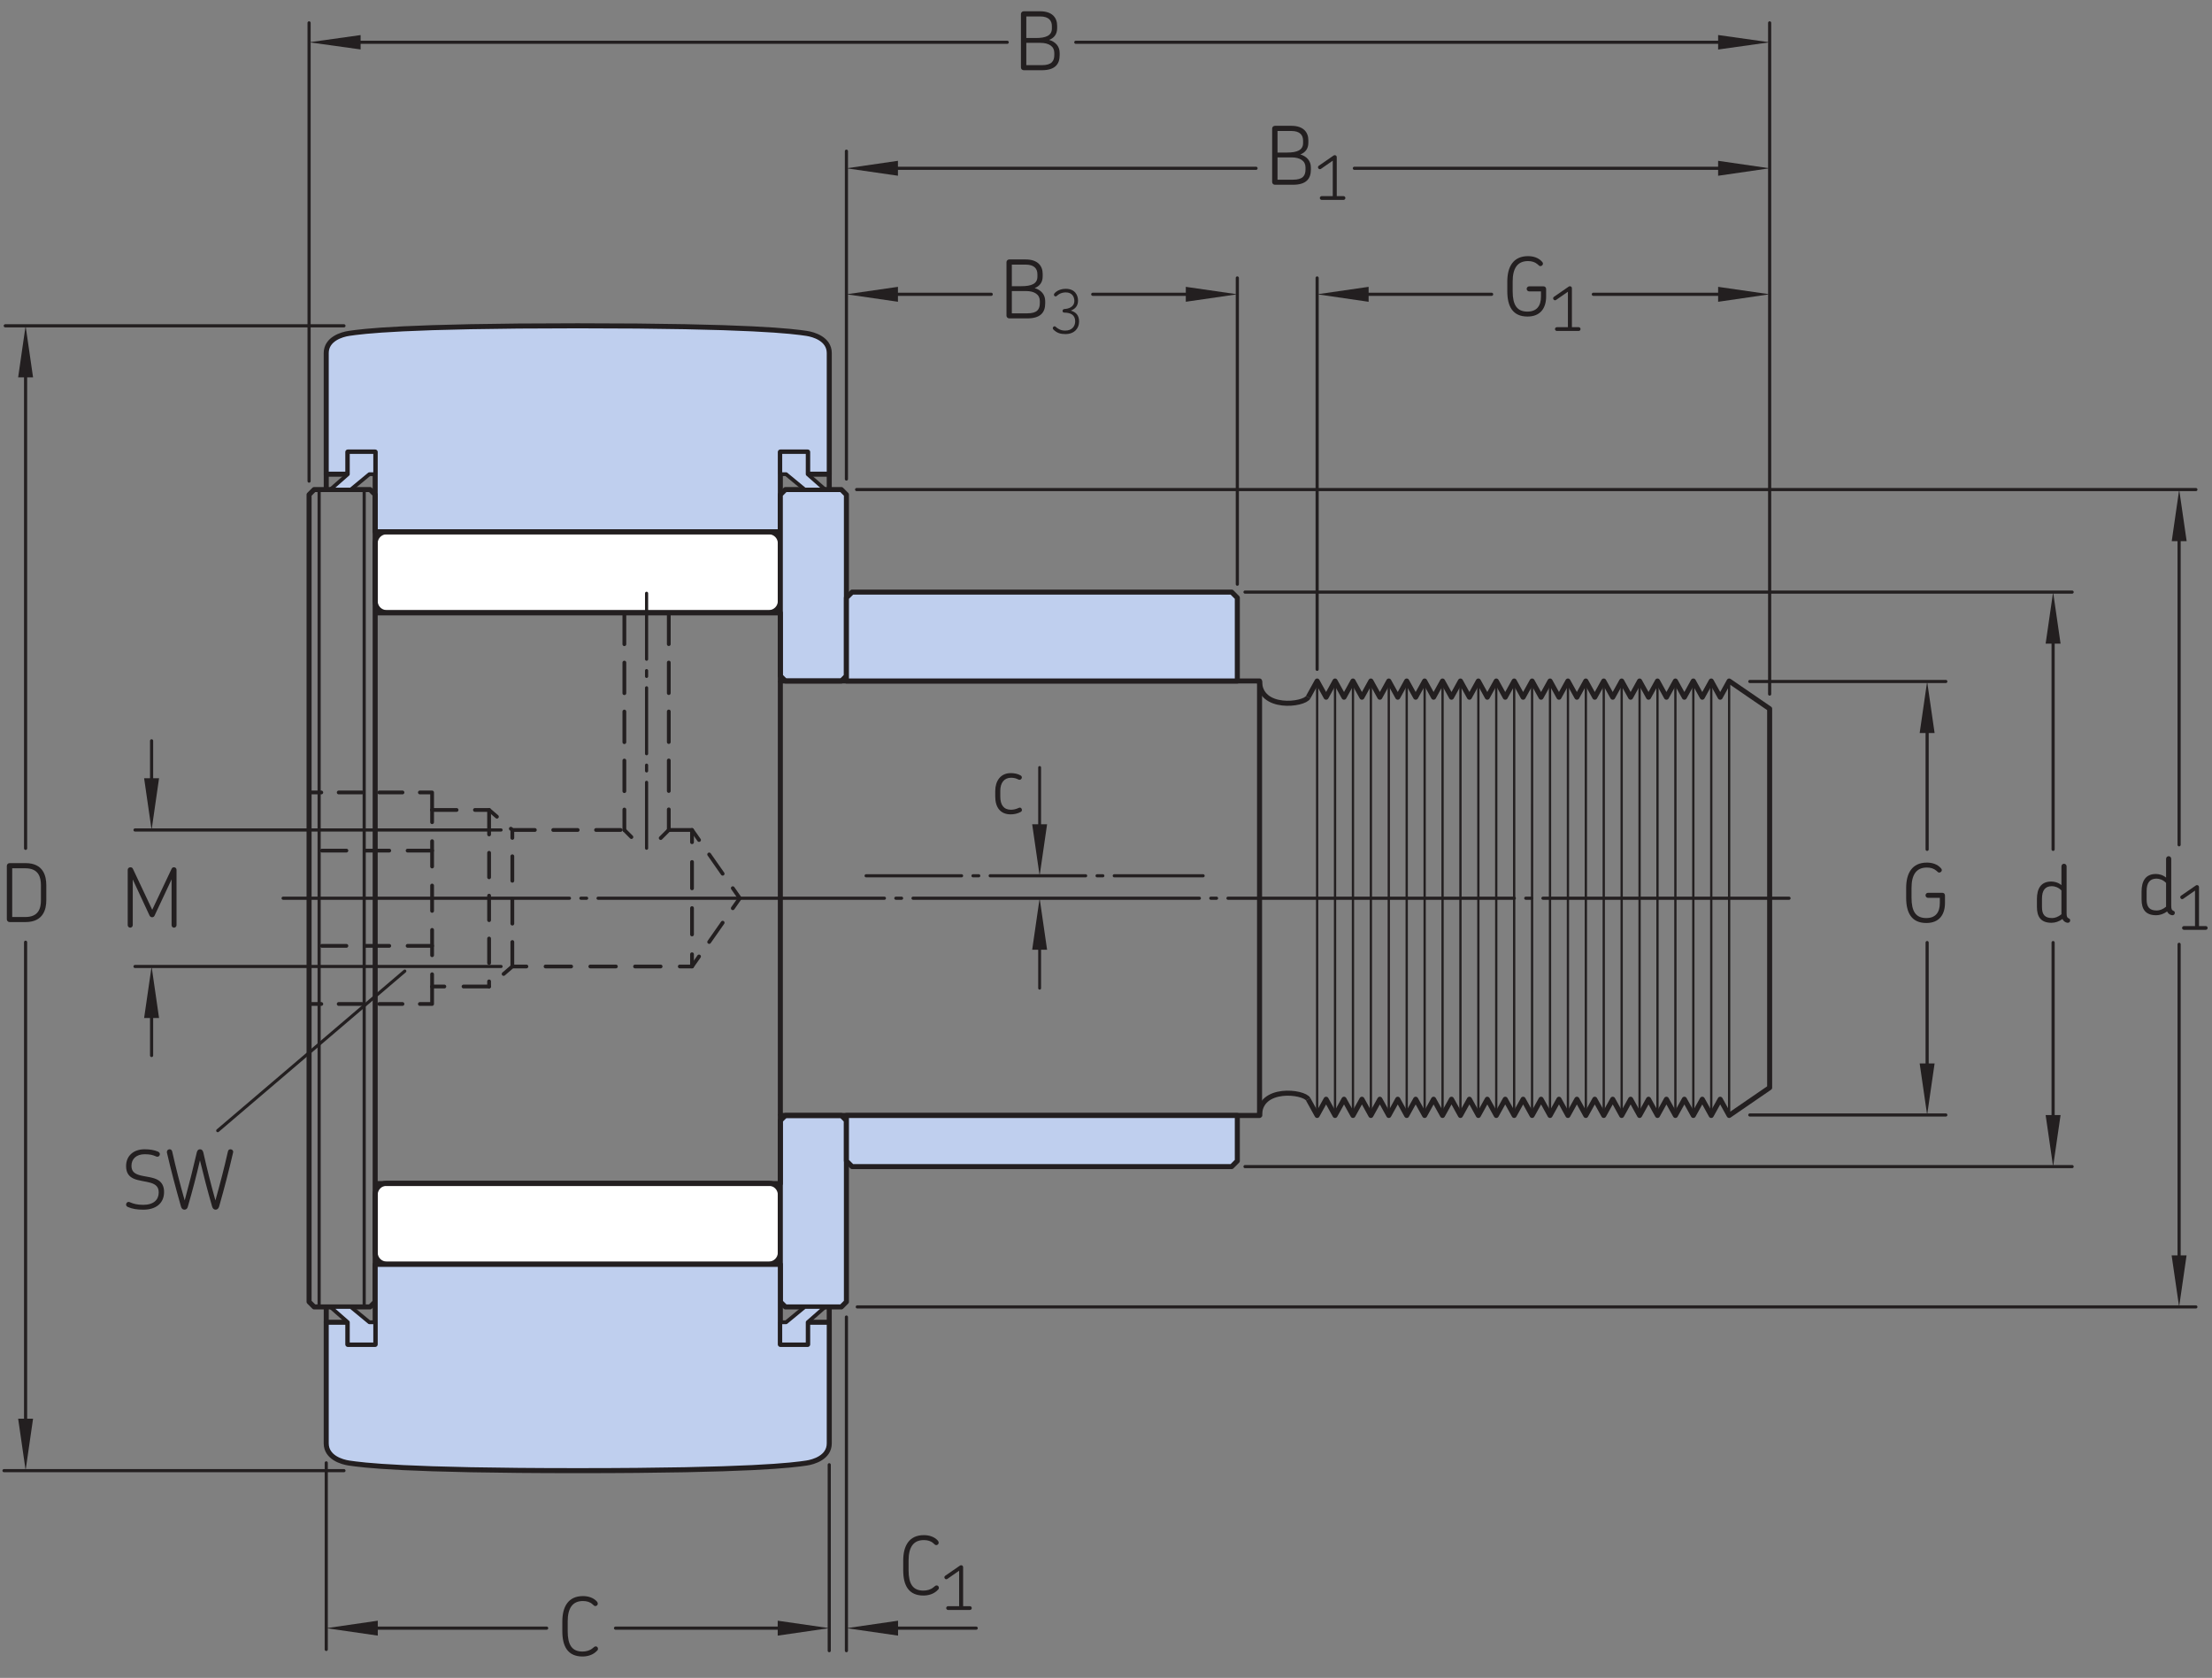 <?xml version="1.0" encoding="UTF-8"?>
<svg xmlns="http://www.w3.org/2000/svg" xmlns:xlink="http://www.w3.org/1999/xlink" width="328.487pt" height="249.11pt" viewBox="0 0 328.487 249.11" version="1.1">
<rect x="0" y="0" width="328.487" height="249.11" fill="#808080" stroke="none"/>
<defs>
<g>
<symbol overflow="visible" id="glyph0-0">
<path style="stroke:none;" d=""/>
</symbol>
<symbol overflow="visible" id="glyph0-1">
<path style="stroke:none;" d="M 6.766 -2.234 L 6.766 -2.562 C 6.766 -3.562 6.141 -4.219 5.203 -4.5 C 5.922 -4.781 6.391 -5.328 6.391 -6.234 L 6.391 -6.609 C 6.391 -7.797 5.656 -8.75 3.875 -8.75 L 1.422 -8.75 C 1.203 -8.75 1.016 -8.562 1.016 -8.359 L 1.016 -0.391 C 1.016 -0.188 1.203 0 1.422 0 L 4.109 0 C 6.094 0 6.766 -0.906 6.766 -2.234 Z M 5.609 -6.188 C 5.609 -5.125 4.688 -4.781 3.234 -4.781 L 1.812 -4.781 L 1.812 -7.984 L 3.859 -7.984 C 5.141 -7.984 5.609 -7.375 5.609 -6.547 Z M 5.969 -2.281 C 5.969 -1.375 5.609 -0.75 4.109 -0.75 L 1.812 -0.75 L 1.812 -4.062 L 3.891 -4.062 C 5.188 -4.062 5.969 -3.531 5.969 -2.578 Z M 5.969 -2.281 "/>
</symbol>
<symbol overflow="visible" id="glyph0-2">
<path style="stroke:none;" d="M 6.875 -3.234 L 6.875 -5.484 C 6.875 -6.797 6.469 -8.75 3.797 -8.75 L 1.422 -8.75 C 1.203 -8.75 1.016 -8.562 1.016 -8.359 L 1.016 -0.391 C 1.016 -0.188 1.203 0 1.422 0 L 3.797 0 C 6.469 0 6.875 -1.953 6.875 -3.234 Z M 6.078 -3.25 C 6.078 -2.094 5.766 -0.75 3.766 -0.75 L 1.812 -0.75 L 1.812 -7.984 L 3.766 -7.984 C 5.75 -7.984 6.078 -6.641 6.078 -5.469 Z M 6.078 -3.25 "/>
</symbol>
<symbol overflow="visible" id="glyph0-3">
<path style="stroke:none;" d="M 6.109 -1.031 C 6.109 -1.219 5.969 -1.406 5.766 -1.391 C 5.594 -1.391 5.516 -1.266 5.297 -1.109 C 4.891 -0.766 4.328 -0.625 3.812 -0.625 C 2.25 -0.625 1.609 -1.609 1.609 -3.641 L 1.609 -5.094 C 1.609 -7.031 2.297 -8.125 3.875 -8.125 C 4.438 -8.125 4.922 -7.984 5.281 -7.656 C 5.453 -7.516 5.547 -7.375 5.719 -7.375 C 5.969 -7.391 6.078 -7.578 6.078 -7.75 C 6.078 -7.844 6.031 -7.938 5.953 -8.047 C 5.422 -8.641 4.625 -8.859 3.875 -8.859 C 1.672 -8.859 0.812 -7.25 0.812 -5.094 L 0.812 -3.641 C 0.812 -1.406 1.609 0.109 3.812 0.109 C 4.531 0.109 5.391 -0.109 5.969 -0.75 C 6.078 -0.844 6.109 -0.938 6.109 -1.031 Z M 6.109 -1.031 "/>
</symbol>
<symbol overflow="visible" id="glyph0-4">
<path style="stroke:none;" d="M 6.281 -2.516 C 6.281 -3.359 5.969 -3.906 5.453 -4.25 C 4.734 -4.734 3.453 -4.781 2.641 -5.016 C 1.906 -5.234 1.438 -5.562 1.438 -6.406 C 1.438 -7.438 2.172 -8.125 3.406 -8.125 C 3.797 -8.125 4.109 -8.094 4.344 -8.047 C 4.922 -7.922 5.094 -7.75 5.281 -7.75 C 5.516 -7.75 5.656 -7.938 5.656 -8.141 C 5.656 -8.281 5.562 -8.406 5.406 -8.5 C 4.781 -8.766 4.156 -8.859 3.375 -8.859 C 1.781 -8.859 0.641 -7.922 0.641 -6.359 C 0.641 -5.328 1.094 -4.812 1.734 -4.516 C 2.453 -4.172 3.641 -4.094 4.312 -3.875 C 5.047 -3.641 5.484 -3.281 5.484 -2.453 C 5.484 -1.375 4.75 -0.609 3.172 -0.609 C 2.703 -0.609 2.344 -0.656 2.062 -0.719 C 1.391 -0.859 1.203 -1.047 1.016 -1.047 C 0.797 -1.047 0.641 -0.859 0.641 -0.641 C 0.641 -0.516 0.719 -0.375 0.891 -0.297 C 1.562 0 2.281 0.109 3.203 0.109 C 5.094 0.109 6.281 -0.859 6.281 -2.516 Z M 6.281 -2.516 "/>
</symbol>
<symbol overflow="visible" id="glyph0-5">
<path style="stroke:none;" d="M 10.078 -8.484 C 10.078 -8.719 9.875 -8.859 9.672 -8.859 C 9.5 -8.859 9.344 -8.766 9.297 -8.547 C 8.75 -6.109 8.156 -3.844 7.438 -1.266 C 6.734 -3.781 6.172 -6.031 5.641 -8.391 C 5.562 -8.688 5.406 -8.859 5.156 -8.859 C 4.891 -8.859 4.734 -8.672 4.672 -8.391 C 4.125 -6.031 3.562 -3.781 2.875 -1.266 C 2.141 -3.844 1.562 -6.109 1.016 -8.547 C 0.953 -8.766 0.797 -8.859 0.641 -8.859 C 0.438 -8.859 0.234 -8.719 0.234 -8.484 C 0.234 -8.453 0.234 -8.406 0.234 -8.375 C 0.859 -5.672 1.516 -3.203 2.328 -0.344 C 2.406 -0.078 2.562 0.109 2.844 0.109 C 3.109 0.109 3.281 -0.078 3.344 -0.344 C 4.047 -2.781 4.625 -4.953 5.141 -7.219 C 5.688 -4.953 6.25 -2.781 6.953 -0.344 C 7.031 -0.078 7.203 0.109 7.469 0.109 C 7.734 0.109 7.891 -0.078 7.984 -0.344 C 8.797 -3.203 9.438 -5.672 10.062 -8.375 C 10.062 -8.406 10.078 -8.453 10.078 -8.484 Z M 10.078 -8.484 "/>
</symbol>
<symbol overflow="visible" id="glyph0-6">
<path style="stroke:none;" d="M 6.578 -2.875 L 6.578 -3.969 C 6.578 -4.203 6.422 -4.375 6.188 -4.375 L 4.062 -4.375 C 3.859 -4.375 3.688 -4.203 3.688 -4 C 3.688 -3.797 3.859 -3.625 4.062 -3.625 L 5.812 -3.625 L 5.812 -2.859 C 5.812 -1.453 5.172 -0.625 3.797 -0.625 C 2.25 -0.625 1.609 -1.609 1.609 -3.641 L 1.609 -5.094 C 1.609 -7.031 2.297 -8.125 3.891 -8.125 C 4.438 -8.125 4.922 -7.984 5.297 -7.656 C 5.469 -7.516 5.562 -7.375 5.719 -7.375 C 5.969 -7.391 6.109 -7.578 6.109 -7.75 C 6.109 -7.844 6.062 -7.938 5.969 -8.031 C 5.438 -8.641 4.641 -8.859 3.891 -8.859 C 1.672 -8.859 0.812 -7.25 0.812 -5.094 L 0.812 -3.641 C 0.812 -1.406 1.609 0.109 3.812 0.109 C 5.703 0.109 6.578 -1.109 6.578 -2.875 Z M 6.578 -2.875 "/>
</symbol>
<symbol overflow="visible" id="glyph0-7">
<path style="stroke:none;" d="M 5.609 -0.281 C 5.609 -0.406 5.562 -0.516 5.422 -0.562 C 5.156 -0.688 5.078 -0.828 5.078 -1.359 L 5.078 -8.297 C 5.078 -8.516 4.906 -8.688 4.688 -8.688 C 4.484 -8.688 4.312 -8.516 4.312 -8.297 L 4.312 -5.516 C 3.812 -5.922 3.234 -6.047 2.797 -6.047 C 1.234 -6.047 0.672 -4.953 0.672 -3.438 L 0.672 -2.281 C 0.672 -0.797 1.266 0.078 2.844 0.078 C 3.375 0.078 3.953 -0.109 4.469 -0.484 C 4.516 -0.391 4.578 -0.266 4.672 -0.188 C 4.844 -0.016 5.094 0.078 5.25 0.078 C 5.453 0.078 5.609 -0.047 5.609 -0.281 Z M 4.312 -1.188 C 3.844 -0.797 3.344 -0.625 2.922 -0.625 C 1.828 -0.625 1.422 -1.172 1.422 -2.25 L 1.422 -3.5 C 1.422 -4.688 1.859 -5.359 2.891 -5.359 C 3.281 -5.359 3.859 -5.203 4.312 -4.719 Z M 4.312 -1.188 "/>
</symbol>
<symbol overflow="visible" id="glyph0-8">
<path style="stroke:none;" d="M 4.594 -0.734 C 4.531 -0.906 4.344 -0.984 4.141 -0.875 C 3.781 -0.703 3.391 -0.609 3 -0.609 C 1.938 -0.609 1.422 -1.328 1.422 -2.547 L 1.422 -3.438 C 1.422 -4.578 1.984 -5.359 3.016 -5.359 C 3.438 -5.359 3.797 -5.266 4.109 -5.094 C 4.312 -5 4.484 -5.078 4.578 -5.234 C 4.672 -5.406 4.625 -5.594 4.438 -5.703 C 4.016 -5.953 3.469 -6.047 2.969 -6.047 C 1.422 -6.047 0.672 -4.828 0.672 -3.391 L 0.672 -2.562 C 0.672 -1.031 1.375 0.078 2.969 0.078 C 3.469 0.078 3.984 -0.031 4.453 -0.281 C 4.625 -0.375 4.688 -0.562 4.594 -0.734 Z M 4.594 -0.734 "/>
</symbol>
<symbol overflow="visible" id="glyph0-9">
<path style="stroke:none;" d="M 8.266 -0.266 L 8.266 -8.484 C 8.266 -8.688 8.109 -8.859 7.891 -8.859 C 7.75 -8.859 7.609 -8.812 7.531 -8.625 L 4.656 -2.547 L 1.797 -8.609 C 1.734 -8.766 1.609 -8.859 1.422 -8.859 C 1.188 -8.859 1.016 -8.688 1.016 -8.484 L 1.016 -0.266 C 1.016 -0.062 1.188 0.109 1.391 0.109 C 1.594 0.109 1.766 -0.062 1.766 -0.266 L 1.766 -7.047 L 4.266 -1.672 C 4.344 -1.531 4.484 -1.438 4.625 -1.438 C 4.797 -1.438 4.938 -1.516 5 -1.672 L 7.531 -7.062 L 7.531 -0.266 C 7.531 -0.062 7.688 0.109 7.891 0.109 C 8.094 0.109 8.266 -0.062 8.266 -0.266 Z M 8.266 -0.266 "/>
</symbol>
<symbol overflow="visible" id="glyph1-0">
<path style="stroke:none;" d=""/>
</symbol>
<symbol overflow="visible" id="glyph1-1">
<path style="stroke:none;" d="M 4.391 -0.281 C 4.391 -0.438 4.266 -0.562 4.109 -0.562 L 3.109 -0.562 L 3.109 -6.344 C 3.109 -6.516 2.984 -6.641 2.812 -6.641 C 2.75 -6.641 2.688 -6.625 2.625 -6.578 L 0.453 -5.078 C 0.312 -4.984 0.281 -4.812 0.375 -4.688 C 0.453 -4.547 0.641 -4.516 0.766 -4.609 L 2.516 -5.828 L 2.516 -0.562 L 0.875 -0.562 C 0.734 -0.562 0.594 -0.438 0.594 -0.281 C 0.594 -0.125 0.734 0 0.875 0 L 4.109 0 C 4.266 0 4.391 -0.125 4.391 -0.281 Z M 4.391 -0.281 "/>
</symbol>
<symbol overflow="visible" id="glyph1-2">
<path style="stroke:none;" d="M 4.297 -1.781 C 4.297 -2.734 3.812 -3.188 3.062 -3.406 C 3.703 -3.641 4.141 -4.094 4.141 -4.891 C 4.141 -5.672 3.703 -6.641 2.328 -6.641 C 1.562 -6.641 0.984 -6.344 0.672 -6 C 0.594 -5.922 0.562 -5.844 0.562 -5.766 C 0.562 -5.609 0.688 -5.516 0.812 -5.516 C 0.984 -5.516 1.031 -5.672 1.344 -5.859 C 1.594 -6 1.922 -6.109 2.312 -6.109 C 3.281 -6.109 3.594 -5.438 3.594 -4.844 C 3.594 -3.938 2.719 -3.672 2.125 -3.641 C 2.016 -3.625 1.844 -3.578 1.844 -3.359 C 1.844 -3.141 2 -3.109 2.125 -3.109 C 2.984 -3.094 3.719 -2.812 3.719 -1.812 C 3.719 -1.078 3.234 -0.438 2.25 -0.438 C 1.844 -0.438 1.516 -0.516 1.203 -0.719 C 0.875 -0.906 0.797 -1.078 0.672 -1.078 C 0.516 -1.078 0.391 -0.938 0.391 -0.797 C 0.391 -0.719 0.438 -0.641 0.5 -0.578 C 1.016 -0.078 1.531 0.078 2.266 0.078 C 3.625 0.078 4.297 -0.797 4.297 -1.781 Z M 4.297 -1.781 "/>
</symbol>
</g>
</defs>
<g id="surface1">
<path style=" stroke:none;fill-rule:nonzero;fill:rgb(100%,100%,100%);fill-opacity:1;" d="M 114.18 90.949 C 115.117 90.949 115.883 90.188 115.883 89.246 L 115.883 80.648 C 115.883 79.711 115.117 78.949 114.18 78.949 L 57.414 78.949 C 56.473 78.949 55.715 79.711 55.715 80.648 L 55.715 89.246 C 55.715 90.188 56.473 90.949 57.414 90.949 "/>
<path style="fill:none;stroke-width:7.48;stroke-linecap:butt;stroke-linejoin:round;stroke:rgb(13.73%,12.16%,12.549%);stroke-opacity:1;stroke-miterlimit:1;" d="M 1141.797 1581.608 C 1151.172 1581.608 1158.828 1589.225 1158.828 1598.639 L 1158.828 1684.616 C 1158.828 1693.991 1151.172 1701.608 1141.797 1701.608 L 574.141 1701.608 C 564.727 1701.608 557.148 1693.991 557.148 1684.616 L 557.148 1598.639 C 557.148 1589.225 564.727 1581.608 574.141 1581.608 Z M 1141.797 1581.608 " transform="matrix(0.1,0,0,-0.1,0,249.11)"/>
<path style=" stroke:none;fill-rule:nonzero;fill:rgb(100%,100%,100%);fill-opacity:1;" d="M 114.18 175.672 C 115.117 175.672 115.883 176.43 115.883 177.371 L 115.883 185.973 C 115.883 186.91 115.117 187.672 114.18 187.672 L 57.414 187.672 C 56.473 187.672 55.715 186.91 55.715 185.973 L 55.715 177.371 C 55.715 176.43 56.473 175.672 57.414 175.672 "/>
<path style="fill:none;stroke-width:7.48;stroke-linecap:butt;stroke-linejoin:round;stroke:rgb(13.73%,12.16%,12.549%);stroke-opacity:1;stroke-miterlimit:1;" d="M 1141.797 734.381 C 1151.172 734.381 1158.828 726.803 1158.828 717.389 L 1158.828 631.373 C 1158.828 621.998 1151.172 614.381 1141.797 614.381 L 574.141 614.381 C 564.727 614.381 557.148 621.998 557.148 631.373 L 557.148 717.389 C 557.148 726.803 564.727 734.381 574.141 734.381 Z M 1141.797 734.381 " transform="matrix(0.1,0,0,-0.1,0,249.11)"/>
<path style="fill:none;stroke-width:4.68;stroke-linecap:round;stroke-linejoin:round;stroke:rgb(13.73%,12.16%,12.549%);stroke-opacity:1;stroke-miterlimit:1;" d="M 1955.977 2078.444 L 1955.977 1497.389 " transform="matrix(0.1,0,0,-0.1,0,249.11)"/>
<path style="fill:none;stroke-width:4.68;stroke-linecap:round;stroke-linejoin:round;stroke:rgb(13.73%,12.16%,12.549%);stroke-opacity:1;stroke-miterlimit:1;" d="M 1837.461 2078.444 L 1837.461 1623.756 " transform="matrix(0.1,0,0,-0.1,0,249.11)"/>
<path style="fill:none;stroke-width:4.68;stroke-linecap:round;stroke-linejoin:round;stroke:rgb(13.73%,12.16%,12.549%);stroke-opacity:1;stroke-miterlimit:1;" d="M 2007.812 2054.186 L 2215.117 2054.186 " transform="matrix(0.1,0,0,-0.1,0,249.11)"/>
<g style="fill:rgb(13.73%,12.16%,12.549%);fill-opacity:1;">
  <use xlink:href="#glyph0-1" x="187.902" y="27.429"/>
</g>
<g style="fill:rgb(13.73%,12.16%,12.549%);fill-opacity:1;">
  <use xlink:href="#glyph1-1" x="195.402" y="29.679"/>
</g>
<path style="fill:none;stroke-width:4.68;stroke-linecap:round;stroke-linejoin:round;stroke:rgb(13.73%,12.16%,12.549%);stroke-opacity:1;stroke-miterlimit:1;" d="M 38.008 1092.233 L 38.008 348.327 " transform="matrix(0.1,0,0,-0.1,0,249.11)"/>
<path style="fill:none;stroke-width:4.68;stroke-linecap:round;stroke-linejoin:round;stroke:rgb(13.73%,12.16%,12.549%);stroke-opacity:1;stroke-miterlimit:1;" d="M 38.008 1958.912 L 38.008 1231.608 " transform="matrix(0.1,0,0,-0.1,0,249.11)"/>
<path style=" stroke:none;fill-rule:nonzero;fill:rgb(13.73%,12.16%,12.549%);fill-opacity:1;" d="M 2.695 56.023 L 3.801 48.371 L 4.91 56.023 "/>
<path style=" stroke:none;fill-rule:nonzero;fill:rgb(13.73%,12.16%,12.549%);fill-opacity:1;" d="M 4.91 210.625 L 3.805 218.281 L 2.695 210.625 "/>
<g style="fill:rgb(13.73%,12.16%,12.549%);fill-opacity:1;">
  <use xlink:href="#glyph0-2" x="0" y="136.894"/>
</g>
<path style="fill:none;stroke-width:4.68;stroke-linecap:round;stroke-linejoin:round;stroke:rgb(13.73%,12.16%,12.549%);stroke-opacity:1;stroke-miterlimit:1;" d="M 510.781 2007.389 L 7.812 2007.389 " transform="matrix(0.1,0,0,-0.1,0,249.11)"/>
<path style="fill:none;stroke-width:4.68;stroke-linecap:round;stroke-linejoin:round;stroke:rgb(13.73%,12.16%,12.549%);stroke-opacity:1;stroke-miterlimit:1;" d="M 510.781 307.702 L 5.938 307.702 " transform="matrix(0.1,0,0,-0.1,0,249.11)"/>
<path style="fill:none;stroke-width:4.68;stroke-linecap:round;stroke-linejoin:round;stroke:rgb(13.73%,12.16%,12.549%);stroke-opacity:1;stroke-miterlimit:1;" d="M 1231.445 40.436 L 1231.445 316.452 " transform="matrix(0.1,0,0,-0.1,0,249.11)"/>
<path style="fill:none;stroke-width:4.68;stroke-linecap:round;stroke-linejoin:round;stroke:rgb(13.73%,12.16%,12.549%);stroke-opacity:1;stroke-miterlimit:1;" d="M 484.492 319.264 L 484.492 42.272 " transform="matrix(0.1,0,0,-0.1,0,249.11)"/>
<path style=" stroke:none;fill-rule:nonzero;fill:rgb(13.73%,12.16%,12.549%);fill-opacity:1;" d="M 115.492 240.617 L 123.145 241.723 L 115.492 242.832 "/>
<path style=" stroke:none;fill-rule:nonzero;fill:rgb(13.73%,12.16%,12.549%);fill-opacity:1;" d="M 56.102 242.832 L 48.449 241.727 L 56.102 240.617 "/>
<path style="fill:none;stroke-width:4.68;stroke-linecap:round;stroke-linejoin:round;stroke:rgb(13.73%,12.16%,12.549%);stroke-opacity:1;stroke-miterlimit:1;" d="M 914.062 73.873 L 1186.68 73.873 " transform="matrix(0.1,0,0,-0.1,0,249.11)"/>
<path style="fill:none;stroke-width:4.68;stroke-linecap:round;stroke-linejoin:round;stroke:rgb(13.73%,12.16%,12.549%);stroke-opacity:1;stroke-miterlimit:1;" d="M 533.32 73.873 L 811.797 73.873 " transform="matrix(0.1,0,0,-0.1,0,249.11)"/>
<g style="fill:rgb(13.73%,12.16%,12.549%);fill-opacity:1;">
  <use xlink:href="#glyph0-3" x="133.318" y="236.773"/>
</g>
<g style="fill:rgb(13.73%,12.16%,12.549%);fill-opacity:1;">
  <use xlink:href="#glyph1-1" x="139.918" y="239.023"/>
</g>
<g style="fill:rgb(13.73%,12.16%,12.549%);fill-opacity:1;">
  <use xlink:href="#glyph0-3" x="82.695" y="245.822"/>
</g>
<path style="fill:none;stroke-width:4.68;stroke-linecap:round;stroke-linejoin:round;stroke:rgb(13.73%,12.16%,12.549%);stroke-opacity:1;stroke-miterlimit:1;" d="M 1256.953 40.436 L 1256.953 535.748 " transform="matrix(0.1,0,0,-0.1,0,249.11)"/>
<path style=" stroke:none;fill-rule:nonzero;fill:rgb(13.73%,12.16%,12.549%);fill-opacity:1;" d="M 133.363 242.832 L 125.711 241.727 L 133.363 240.617 "/>
<path style="fill:none;stroke-width:4.68;stroke-linecap:round;stroke-linejoin:round;stroke:rgb(13.73%,12.16%,12.549%);stroke-opacity:1;stroke-miterlimit:1;" d="M 1303.125 73.873 L 1449.688 73.873 " transform="matrix(0.1,0,0,-0.1,0,249.11)"/>
<g style="fill:rgb(13.73%,12.16%,12.549%);fill-opacity:1;">
  <use xlink:href="#glyph0-4" x="18.084" y="179.487"/>
  <use xlink:href="#glyph0-5" x="24.552" y="179.487"/>
</g>
<path style="fill:none;stroke-width:4.68;stroke-linecap:round;stroke-linejoin:round;stroke:rgb(13.73%,12.16%,12.549%);stroke-opacity:1;stroke-miterlimit:1;" d="M 601.094 1049.342 L 323.359 812.506 " transform="matrix(0.1,0,0,-0.1,0,249.11)"/>
<path style=" stroke:none;fill-rule:nonzero;fill:rgb(74.864%,81.065%,93.063%);fill-opacity:1;" d="M 55.715 78.949 L 55.715 67.109 L 51.652 67.109 L 51.652 70.402 L 48.445 70.402 L 48.445 52.422 C 48.445 50.32 50.781 49.648 51.82 49.496 C 53.848 49.195 59.922 48.371 85.797 48.371 C 111.672 48.371 117.75 49.195 119.773 49.496 C 120.812 49.648 123.148 50.32 123.148 52.422 L 123.148 70.402 L 119.941 70.402 L 119.941 67.109 L 115.883 67.109 L 115.883 78.949 "/>
<path style="fill:none;stroke-width:7.48;stroke-linecap:butt;stroke-linejoin:round;stroke:rgb(13.73%,12.16%,12.549%);stroke-opacity:1;stroke-miterlimit:4;" d="M 557.148 1701.608 L 557.148 1820.006 L 516.523 1820.006 L 516.523 1787.077 L 484.453 1787.077 L 484.453 1966.881 C 484.453 1987.897 507.812 1994.616 518.203 1996.139 C 538.477 1999.147 599.219 2007.389 857.969 2007.389 C 1116.719 2007.389 1177.5 1999.147 1197.734 1996.139 C 1208.125 1994.616 1231.484 1987.897 1231.484 1966.881 L 1231.484 1787.077 L 1199.414 1787.077 L 1199.414 1820.006 L 1158.828 1820.006 L 1158.828 1701.608 Z M 557.148 1701.608 " transform="matrix(0.1,0,0,-0.1,0,249.11)"/>
<path style="fill:none;stroke-width:7.48;stroke-linecap:butt;stroke-linejoin:round;stroke:rgb(13.73%,12.16%,12.549%);stroke-opacity:1;stroke-miterlimit:4;" d="M 549.57 1764.264 L 466.523 1764.264 L 458.984 1756.686 L 458.984 558.366 L 466.523 550.788 L 549.57 550.788 L 557.148 558.366 L 557.148 1756.686 Z M 549.57 1764.264 " transform="matrix(0.1,0,0,-0.1,0,249.11)"/>
<path style=" stroke:none;fill-rule:nonzero;fill:rgb(74.864%,81.065%,93.063%);fill-opacity:1;" d="M 124.941 72.684 L 116.637 72.684 L 115.879 73.441 L 115.879 100.348 L 116.637 101.105 L 124.941 101.105 L 125.695 100.348 L 125.695 73.441 "/>
<path style="fill:none;stroke-width:7.48;stroke-linecap:butt;stroke-linejoin:round;stroke:rgb(13.73%,12.16%,12.549%);stroke-opacity:1;stroke-miterlimit:4;" d="M 1249.414 1764.264 L 1166.367 1764.264 L 1158.789 1756.686 L 1158.789 1487.623 L 1166.367 1480.045 L 1249.414 1480.045 L 1256.953 1487.623 L 1256.953 1756.686 Z M 1249.414 1764.264 " transform="matrix(0.1,0,0,-0.1,0,249.11)"/>
<path style=" stroke:none;fill-rule:nonzero;fill:rgb(74.864%,81.065%,93.063%);fill-opacity:1;" d="M 124.941 165.609 L 116.637 165.609 L 115.879 166.367 L 115.879 193.273 L 116.637 194.031 L 124.941 194.031 L 125.695 193.273 L 125.695 166.367 "/>
<path style="fill:none;stroke-width:7.48;stroke-linecap:butt;stroke-linejoin:round;stroke:rgb(13.73%,12.16%,12.549%);stroke-opacity:1;stroke-miterlimit:4;" d="M 1249.414 835.006 L 1166.367 835.006 L 1158.789 827.428 L 1158.789 558.366 L 1166.367 550.788 L 1249.414 550.788 L 1256.953 558.366 L 1256.953 827.428 Z M 1249.414 835.006 " transform="matrix(0.1,0,0,-0.1,0,249.11)"/>
<path style="fill:none;stroke-width:7.48;stroke-linecap:butt;stroke-linejoin:round;stroke:rgb(13.73%,12.16%,12.549%);stroke-opacity:1;stroke-miterlimit:1;" d="M 1158.828 1480.045 L 1158.828 835.006 " transform="matrix(0.1,0,0,-0.1,0,249.11)"/>
<path style="fill:none;stroke-width:4.68;stroke-linecap:round;stroke-linejoin:round;stroke:rgb(13.73%,12.16%,12.549%);stroke-opacity:1;stroke-miterlimit:1;" d="M 473.906 1764.264 L 473.906 550.788 " transform="matrix(0.1,0,0,-0.1,0,249.11)"/>
<path style="fill:none;stroke-width:4.68;stroke-linecap:round;stroke-linejoin:round;stroke:rgb(13.73%,12.16%,12.549%);stroke-opacity:1;stroke-miterlimit:1;" d="M 540.82 1764.264 L 540.82 550.788 " transform="matrix(0.1,0,0,-0.1,0,249.11)"/>
<path style=" stroke:none;fill-rule:nonzero;fill:rgb(74.864%,81.065%,93.063%);fill-opacity:1;" d="M 51.656 70.402 L 49.059 72.684 L 52.09 72.684 L 54.852 70.402 L 55.715 70.402 L 55.715 67.109 L 51.656 67.109 "/>
<path style="fill:none;stroke-width:5.61;stroke-linecap:butt;stroke-linejoin:round;stroke:rgb(13.73%,12.16%,12.549%);stroke-opacity:1;stroke-miterlimit:4;" d="M 516.562 1787.077 L 490.586 1764.264 L 520.898 1764.264 L 548.516 1787.077 L 557.148 1787.077 L 557.148 1820.006 L 516.562 1820.006 Z M 516.562 1787.077 " transform="matrix(0.1,0,0,-0.1,0,249.11)"/>
<path style=" stroke:none;fill-rule:nonzero;fill:rgb(74.864%,81.065%,93.063%);fill-opacity:1;" d="M 119.941 70.402 L 122.535 72.684 L 119.504 72.684 L 116.738 70.402 L 115.879 70.402 L 115.879 67.109 L 119.941 67.109 "/>
<path style="fill:none;stroke-width:5.61;stroke-linecap:butt;stroke-linejoin:round;stroke:rgb(13.73%,12.16%,12.549%);stroke-opacity:1;stroke-miterlimit:4;" d="M 1199.414 1787.077 L 1225.352 1764.264 L 1195.039 1764.264 L 1167.383 1787.077 L 1158.789 1787.077 L 1158.789 1820.006 L 1199.414 1820.006 Z M 1199.414 1787.077 " transform="matrix(0.1,0,0,-0.1,0,249.11)"/>
<path style=" stroke:none;fill-rule:nonzero;fill:rgb(74.864%,81.065%,93.063%);fill-opacity:1;" d="M 55.715 187.715 L 55.715 199.598 L 51.652 199.598 L 51.652 196.309 L 48.445 196.309 L 48.445 214.289 C 48.445 216.387 50.781 217.059 51.82 217.211 C 53.848 217.512 59.922 218.34 85.797 218.34 C 111.672 218.34 117.75 217.512 119.773 217.211 C 120.812 217.059 123.148 216.387 123.148 214.289 L 123.148 196.309 L 119.941 196.309 L 119.941 199.598 L 115.883 199.598 L 115.883 187.715 "/>
<path style="fill:none;stroke-width:7.48;stroke-linecap:butt;stroke-linejoin:round;stroke:rgb(13.73%,12.16%,12.549%);stroke-opacity:1;stroke-miterlimit:4;" d="M 557.148 613.952 L 557.148 495.123 L 516.523 495.123 L 516.523 528.014 L 484.453 528.014 L 484.453 348.209 C 484.453 327.233 507.812 320.514 518.203 318.991 C 538.477 315.983 599.219 307.702 857.969 307.702 C 1116.719 307.702 1177.5 315.983 1197.734 318.991 C 1208.125 320.514 1231.484 327.233 1231.484 348.209 L 1231.484 528.014 L 1199.414 528.014 L 1199.414 495.123 L 1158.828 495.123 L 1158.828 613.952 Z M 557.148 613.952 " transform="matrix(0.1,0,0,-0.1,0,249.11)"/>
<path style=" stroke:none;fill-rule:nonzero;fill:rgb(74.864%,81.065%,93.063%);fill-opacity:1;" d="M 51.656 196.309 L 49.059 194.031 L 52.09 194.031 L 54.852 196.309 L 55.715 196.309 L 55.715 199.598 L 51.656 199.598 "/>
<path style="fill:none;stroke-width:5.61;stroke-linecap:butt;stroke-linejoin:round;stroke:rgb(13.73%,12.16%,12.549%);stroke-opacity:1;stroke-miterlimit:4;" d="M 516.562 528.014 L 490.586 550.788 L 520.898 550.788 L 548.516 528.014 L 557.148 528.014 L 557.148 495.123 L 516.562 495.123 Z M 516.562 528.014 " transform="matrix(0.1,0,0,-0.1,0,249.11)"/>
<path style=" stroke:none;fill-rule:nonzero;fill:rgb(74.864%,81.065%,93.063%);fill-opacity:1;" d="M 119.941 196.309 L 122.535 194.031 L 119.504 194.031 L 116.738 196.309 L 115.879 196.309 L 115.879 199.598 L 119.941 199.598 "/>
<path style="fill:none;stroke-width:5.61;stroke-linecap:butt;stroke-linejoin:round;stroke:rgb(13.73%,12.16%,12.549%);stroke-opacity:1;stroke-miterlimit:4;" d="M 1199.414 528.014 L 1225.352 550.788 L 1195.039 550.788 L 1167.383 528.014 L 1158.789 528.014 L 1158.789 495.123 L 1199.414 495.123 Z M 1199.414 528.014 " transform="matrix(0.1,0,0,-0.1,0,249.11)"/>
<path style="fill:none;stroke-width:7.48;stroke-linecap:butt;stroke-linejoin:round;stroke:rgb(13.73%,12.16%,12.549%);stroke-opacity:1;stroke-miterlimit:4;" d="M 484.492 1787.077 L 484.492 1764.264 " transform="matrix(0.1,0,0,-0.1,0,249.11)"/>
<path style="fill:none;stroke-width:7.48;stroke-linecap:butt;stroke-linejoin:round;stroke:rgb(13.73%,12.16%,12.549%);stroke-opacity:1;stroke-miterlimit:4;" d="M 1231.445 1787.077 L 1231.445 1764.264 " transform="matrix(0.1,0,0,-0.1,0,249.11)"/>
<path style="fill:none;stroke-width:7.48;stroke-linecap:butt;stroke-linejoin:round;stroke:rgb(13.73%,12.16%,12.549%);stroke-opacity:1;stroke-miterlimit:4;" d="M 484.492 528.014 L 484.492 550.788 " transform="matrix(0.1,0,0,-0.1,0,249.11)"/>
<path style="fill:none;stroke-width:7.48;stroke-linecap:butt;stroke-linejoin:round;stroke:rgb(13.73%,12.16%,12.549%);stroke-opacity:1;stroke-miterlimit:4;" d="M 1231.445 528.014 L 1231.445 550.788 " transform="matrix(0.1,0,0,-0.1,0,249.11)"/>
<path style="fill:none;stroke-width:7.48;stroke-linecap:butt;stroke-linejoin:round;stroke:rgb(13.73%,12.16%,12.549%);stroke-opacity:1;stroke-miterlimit:1;" d="M 557.148 1581.178 L 1158.828 1581.178 L 1158.828 1480.084 L 1870.469 1480.084 C 1870.469 1436.569 1936.562 1444.577 1942.656 1455.983 " transform="matrix(0.1,0,0,-0.1,0,249.11)"/>
<path style="fill:none;stroke-width:7.48;stroke-linecap:butt;stroke-linejoin:round;stroke:rgb(13.73%,12.16%,12.549%);stroke-opacity:1;stroke-miterlimit:1;" d="M 557.148 733.952 L 1158.828 733.952 L 1158.828 835.006 L 1870.469 835.006 C 1870.469 878.522 1936.562 870.514 1942.656 859.108 " transform="matrix(0.1,0,0,-0.1,0,249.11)"/>
<path style="fill:none;stroke-width:7.48;stroke-linecap:butt;stroke-linejoin:round;stroke:rgb(13.73%,12.16%,12.549%);stroke-opacity:1;stroke-miterlimit:1;" d="M 1942.656 1455.983 L 1955.977 1480.045 L 1969.297 1455.983 L 1982.578 1480.045 L 1995.898 1455.983 L 2009.18 1480.045 L 2022.5 1455.983 L 2035.781 1480.045 L 2049.102 1455.983 L 2062.383 1480.045 L 2075.703 1455.983 L 2088.984 1480.045 L 2102.305 1455.983 L 2115.625 1480.045 L 2128.906 1455.983 L 2142.188 1480.045 L 2155.508 1455.983 L 2168.789 1480.045 L 2182.109 1455.983 L 2195.391 1480.045 L 2208.672 1455.983 L 2221.992 1480.045 L 2235.312 1455.983 L 2248.594 1480.045 L 2261.875 1455.983 L 2275.195 1480.045 L 2288.516 1455.983 L 2301.836 1480.045 L 2315.117 1455.983 L 2328.398 1480.045 L 2341.719 1455.983 L 2354.961 1480.045 L 2368.281 1455.983 L 2381.602 1480.045 L 2394.922 1455.983 L 2408.203 1480.045 L 2421.523 1455.983 L 2434.805 1480.045 L 2448.125 1455.983 L 2461.406 1480.045 L 2474.688 1455.983 L 2488.008 1480.045 L 2501.328 1455.983 L 2514.609 1480.045 L 2527.93 1455.983 L 2541.211 1480.045 L 2554.531 1455.983 L 2567.852 1480.045 L 2627.969 1438.834 L 2627.969 1157.545 " transform="matrix(0.1,0,0,-0.1,0,249.11)"/>
<path style="fill:none;stroke-width:7.48;stroke-linecap:butt;stroke-linejoin:round;stroke:rgb(13.73%,12.16%,12.549%);stroke-opacity:1;stroke-miterlimit:1;" d="M 1942.656 859.108 L 1955.977 835.045 L 1969.297 859.108 L 1982.578 835.045 L 1995.898 859.108 L 2009.18 835.045 L 2022.5 859.108 L 2035.781 835.045 L 2049.102 859.108 L 2062.383 835.045 L 2075.703 859.108 L 2088.984 835.045 L 2102.305 859.108 L 2115.625 835.045 L 2128.906 859.108 L 2142.188 835.045 L 2155.508 859.108 L 2168.789 835.045 L 2182.109 859.108 L 2195.391 835.045 L 2208.672 859.108 L 2221.992 835.045 L 2235.312 859.108 L 2248.594 835.045 L 2261.875 859.108 L 2275.195 835.045 L 2288.516 859.108 L 2301.836 835.045 L 2315.117 859.108 L 2328.398 835.045 L 2341.719 859.108 L 2354.961 835.045 L 2368.281 859.108 L 2381.602 835.045 L 2394.922 859.108 L 2408.203 835.045 L 2421.523 859.108 L 2434.805 835.045 L 2448.125 859.108 L 2461.406 835.045 L 2474.688 859.108 L 2488.008 835.045 L 2501.328 859.108 L 2514.609 835.045 L 2527.93 859.108 L 2541.211 835.045 L 2554.531 859.108 L 2567.852 835.045 L 2627.969 876.295 L 2627.969 1157.545 " transform="matrix(0.1,0,0,-0.1,0,249.11)"/>
<path style="fill:none;stroke-width:7.48;stroke-linecap:butt;stroke-linejoin:round;stroke:rgb(13.73%,12.16%,12.549%);stroke-opacity:1;stroke-miterlimit:1;" d="M 1870.469 1480.084 L 1870.469 1156.842 " transform="matrix(0.1,0,0,-0.1,0,249.11)"/>
<path style="fill:none;stroke-width:7.48;stroke-linecap:butt;stroke-linejoin:round;stroke:rgb(13.73%,12.16%,12.549%);stroke-opacity:1;stroke-miterlimit:1;" d="M 1870.469 833.6 L 1870.469 1156.842 " transform="matrix(0.1,0,0,-0.1,0,249.11)"/>
<path style="fill:none;stroke-width:4.68;stroke-linecap:round;stroke-linejoin:round;stroke:rgb(13.73%,12.16%,12.549%);stroke-opacity:1;stroke-dasharray:425.2,17.01,8.5,17.01;stroke-miterlimit:1;" d="M 420.43 1157.545 L 2656.758 1157.545 " transform="matrix(0.1,0,0,-0.1,0,249.11)"/>
<path style="fill:none;stroke-width:4.68;stroke-linecap:round;stroke-linejoin:round;stroke:rgb(13.73%,12.16%,12.549%);stroke-opacity:1;stroke-dasharray:141.73,17.01,8.5,17.01;stroke-miterlimit:1;" d="M 1286.211 1190.866 L 1786.641 1190.866 " transform="matrix(0.1,0,0,-0.1,0,249.11)"/>
<path style="fill:none;stroke-width:4.68;stroke-linecap:round;stroke-linejoin:round;stroke:rgb(13.73%,12.16%,12.549%);stroke-opacity:1;stroke-miterlimit:1;" d="M 1597.578 2428.327 L 2584.453 2428.327 " transform="matrix(0.1,0,0,-0.1,0,249.11)"/>
<path style="fill:none;stroke-width:4.68;stroke-linecap:round;stroke-linejoin:round;stroke:rgb(13.73%,12.16%,12.549%);stroke-opacity:1;stroke-miterlimit:1;" d="M 501.406 2428.327 L 1495.742 2428.327 " transform="matrix(0.1,0,0,-0.1,0,249.11)"/>
<path style=" stroke:none;fill-rule:nonzero;fill:rgb(13.73%,12.16%,12.549%);fill-opacity:1;" d="M 53.551 7.34 L 45.898 6.277 L 53.551 5.207 "/>
<path style=" stroke:none;fill-rule:nonzero;fill:rgb(13.73%,12.16%,12.549%);fill-opacity:1;" d="M 255.145 5.199 L 262.797 6.277 L 255.145 7.352 "/>
<g style="fill:rgb(13.73%,12.16%,12.549%);fill-opacity:1;">
  <use xlink:href="#glyph0-1" x="150.597" y="10.425"/>
</g>
<path style="fill:none;stroke-width:4.68;stroke-linecap:round;stroke-linejoin:round;stroke:rgb(13.73%,12.16%,12.549%);stroke-opacity:1;stroke-miterlimit:1;" d="M 458.984 1776.803 L 458.984 2457.155 " transform="matrix(0.1,0,0,-0.1,0,249.11)"/>
<path style="fill:none;stroke-width:4.68;stroke-linecap:round;stroke-linejoin:round;stroke:rgb(13.73%,12.16%,12.549%);stroke-opacity:1;stroke-miterlimit:1;" d="M 2627.969 1460.631 L 2627.969 2457.155 " transform="matrix(0.1,0,0,-0.1,0,249.11)"/>
<path style=" stroke:none;fill-rule:nonzero;fill:rgb(13.73%,12.16%,12.549%);fill-opacity:1;" d="M 155.496 122.371 L 154.387 130.023 L 153.281 122.371 "/>
<path style="fill:none;stroke-width:4.68;stroke-linecap:round;stroke-linejoin:round;stroke:rgb(13.73%,12.16%,12.549%);stroke-opacity:1;stroke-miterlimit:1;" d="M 1256.953 2266.647 L 1256.953 1779.889 " transform="matrix(0.1,0,0,-0.1,0,249.11)"/>
<path style=" stroke:none;fill-rule:nonzero;fill:rgb(13.73%,12.16%,12.549%);fill-opacity:1;" d="M 285.074 108.828 L 286.184 101.176 L 287.293 108.828 "/>
<path style=" stroke:none;fill-rule:nonzero;fill:rgb(13.73%,12.16%,12.549%);fill-opacity:1;" d="M 287.293 157.883 L 286.184 165.535 L 285.074 157.883 "/>
<path style="fill:none;stroke-width:4.68;stroke-linecap:round;stroke-linejoin:round;stroke:rgb(13.73%,12.16%,12.549%);stroke-opacity:1;stroke-miterlimit:1;" d="M 2861.836 1091.725 L 2861.836 884.538 " transform="matrix(0.1,0,0,-0.1,0,249.11)"/>
<path style="fill:none;stroke-width:4.68;stroke-linecap:round;stroke-linejoin:round;stroke:rgb(13.73%,12.16%,12.549%);stroke-opacity:1;stroke-miterlimit:1;" d="M 2861.836 1432.155 L 2861.836 1230.123 " transform="matrix(0.1,0,0,-0.1,0,249.11)"/>
<path style=" stroke:none;fill-rule:nonzero;fill:rgb(13.73%,12.16%,12.549%);fill-opacity:1;" d="M 255.145 42.586 L 262.797 43.691 L 255.145 44.805 "/>
<path style=" stroke:none;fill-rule:nonzero;fill:rgb(13.73%,12.16%,12.549%);fill-opacity:1;" d="M 203.242 44.805 L 195.594 43.691 L 203.242 42.586 "/>
<path style="fill:none;stroke-width:4.68;stroke-linecap:round;stroke-linejoin:round;stroke:rgb(13.73%,12.16%,12.549%);stroke-opacity:1;stroke-miterlimit:1;" d="M 2366.133 2054.186 L 2578.594 2054.186 " transform="matrix(0.1,0,0,-0.1,0,249.11)"/>
<g style="fill:rgb(13.73%,12.16%,12.549%);fill-opacity:1;">
  <use xlink:href="#glyph0-6" x="223.026" y="46.887"/>
</g>
<g style="fill:rgb(13.73%,12.16%,12.549%);fill-opacity:1;">
  <use xlink:href="#glyph1-1" x="230.322" y="49.137"/>
</g>
<path style=" stroke:none;fill-rule:nonzero;fill:rgb(13.73%,12.16%,12.549%);fill-opacity:1;" d="M 255.145 23.875 L 262.797 24.984 L 255.145 26.094 "/>
<path style=" stroke:none;fill-rule:nonzero;fill:rgb(13.73%,12.16%,12.549%);fill-opacity:1;" d="M 133.348 26.09 L 125.691 24.984 L 133.348 23.875 "/>
<path style="fill:none;stroke-width:4.68;stroke-linecap:round;stroke-linejoin:round;stroke:rgb(13.73%,12.16%,12.549%);stroke-opacity:1;stroke-miterlimit:1;" d="M 2011.289 2241.256 L 2581.641 2241.256 " transform="matrix(0.1,0,0,-0.1,0,249.11)"/>
<path style="fill:none;stroke-width:4.68;stroke-linecap:round;stroke-linejoin:round;stroke:rgb(13.73%,12.16%,12.549%);stroke-opacity:1;stroke-miterlimit:1;" d="M 1306.328 2241.256 L 1865.234 2241.256 " transform="matrix(0.1,0,0,-0.1,0,249.11)"/>
<path style=" stroke:none;fill-rule:nonzero;fill:rgb(13.73%,12.16%,12.549%);fill-opacity:1;" d="M 176.094 42.586 L 183.746 43.691 L 176.094 44.801 "/>
<path style=" stroke:none;fill-rule:nonzero;fill:rgb(13.73%,12.16%,12.549%);fill-opacity:1;" d="M 133.348 44.801 L 125.691 43.691 L 133.348 42.586 "/>
<path style="fill:none;stroke-width:4.68;stroke-linecap:round;stroke-linejoin:round;stroke:rgb(13.73%,12.16%,12.549%);stroke-opacity:1;stroke-miterlimit:1;" d="M 1622.734 2054.186 L 1785.469 2054.186 " transform="matrix(0.1,0,0,-0.1,0,249.11)"/>
<path style="fill:none;stroke-width:4.68;stroke-linecap:round;stroke-linejoin:round;stroke:rgb(13.73%,12.16%,12.549%);stroke-opacity:1;stroke-miterlimit:1;" d="M 1306.328 2054.186 L 1471.992 2054.186 " transform="matrix(0.1,0,0,-0.1,0,249.11)"/>
<g style="fill:rgb(13.73%,12.16%,12.549%);fill-opacity:1;">
  <use xlink:href="#glyph0-1" x="148.449" y="47.27"/>
</g>
<g style="fill:rgb(13.73%,12.16%,12.549%);fill-opacity:1;">
  <use xlink:href="#glyph1-2" x="155.949" y="49.52"/>
</g>
<path style="fill:none;stroke-width:4.68;stroke-linecap:round;stroke-linejoin:round;stroke:rgb(13.73%,12.16%,12.549%);stroke-opacity:1;stroke-miterlimit:1;" d="M 2598.516 1479.342 L 2889.57 1479.342 " transform="matrix(0.1,0,0,-0.1,0,249.11)"/>
<path style="fill:none;stroke-width:4.68;stroke-linecap:round;stroke-linejoin:round;stroke:rgb(13.73%,12.16%,12.549%);stroke-opacity:1;stroke-miterlimit:1;" d="M 2598.516 835.748 L 2889.57 835.748 " transform="matrix(0.1,0,0,-0.1,0,249.11)"/>
<g style="fill:rgb(13.73%,12.16%,12.549%);fill-opacity:1;">
  <use xlink:href="#glyph0-6" x="282.257" y="136.924"/>
</g>
<path style=" stroke:none;fill-rule:nonzero;fill:rgb(13.73%,12.16%,12.549%);fill-opacity:1;" d="M 303.781 95.559 L 304.891 87.906 L 306 95.559 "/>
<path style=" stroke:none;fill-rule:nonzero;fill:rgb(13.73%,12.16%,12.549%);fill-opacity:1;" d="M 306 165.547 L 304.891 173.199 L 303.781 165.547 "/>
<path style="fill:none;stroke-width:4.68;stroke-linecap:round;stroke-linejoin:round;stroke:rgb(13.73%,12.16%,12.549%);stroke-opacity:1;stroke-miterlimit:1;" d="M 3048.906 1091.725 L 3048.906 807.897 " transform="matrix(0.1,0,0,-0.1,0,249.11)"/>
<path style="fill:none;stroke-width:4.68;stroke-linecap:round;stroke-linejoin:round;stroke:rgb(13.73%,12.16%,12.549%);stroke-opacity:1;stroke-miterlimit:1;" d="M 3048.906 1564.85 L 3048.906 1230.123 " transform="matrix(0.1,0,0,-0.1,0,249.11)"/>
<g style="fill:rgb(13.73%,12.16%,12.549%);fill-opacity:1;">
  <use xlink:href="#glyph0-7" x="301.816" y="136.924"/>
</g>
<path style=" stroke:none;fill-rule:nonzero;fill:rgb(13.73%,12.16%,12.549%);fill-opacity:1;" d="M 322.508 80.34 L 323.613 72.684 L 324.723 80.34 "/>
<path style=" stroke:none;fill-rule:nonzero;fill:rgb(13.73%,12.16%,12.549%);fill-opacity:1;" d="M 324.711 186.379 L 323.602 194.031 L 322.492 186.379 "/>
<path style="fill:none;stroke-width:4.68;stroke-linecap:round;stroke-linejoin:round;stroke:rgb(13.73%,12.16%,12.549%);stroke-opacity:1;stroke-miterlimit:1;" d="M 1273.086 550.788 L 3260.938 550.788 " transform="matrix(0.1,0,0,-0.1,0,249.11)"/>
<path style="fill:none;stroke-width:4.68;stroke-linecap:round;stroke-linejoin:round;stroke:rgb(13.73%,12.16%,12.549%);stroke-opacity:1;stroke-miterlimit:1;" d="M 1272.109 1764.264 L 3260.938 1764.264 " transform="matrix(0.1,0,0,-0.1,0,249.11)"/>
<path style="fill:none;stroke-width:4.68;stroke-linecap:round;stroke-linejoin:round;stroke:rgb(13.73%,12.16%,12.549%);stroke-opacity:1;stroke-miterlimit:1;" d="M 1848.867 1612.037 L 3077.148 1612.037 " transform="matrix(0.1,0,0,-0.1,0,249.11)"/>
<path style="fill:none;stroke-width:4.68;stroke-linecap:round;stroke-linejoin:round;stroke:rgb(13.73%,12.16%,12.549%);stroke-opacity:1;stroke-miterlimit:1;" d="M 1848.867 759.108 L 3077.148 759.108 " transform="matrix(0.1,0,0,-0.1,0,249.11)"/>
<path style="fill:none;stroke-width:4.68;stroke-linecap:round;stroke-linejoin:round;stroke:rgb(13.73%,12.16%,12.549%);stroke-opacity:1;stroke-miterlimit:1;" d="M 3236.016 1715.397 L 3236.016 1236.881 " transform="matrix(0.1,0,0,-0.1,0,249.11)"/>
<g style="fill:rgb(13.73%,12.16%,12.549%);fill-opacity:1;">
  <use xlink:href="#glyph0-8" x="147.124" y="120.827"/>
</g>
<g style="fill:rgb(13.73%,12.16%,12.549%);fill-opacity:1;">
  <use xlink:href="#glyph0-7" x="317.356" y="135.803"/>
</g>
<g style="fill:rgb(13.73%,12.16%,12.549%);fill-opacity:1;">
  <use xlink:href="#glyph1-1" x="323.448" y="138.049"/>
</g>
<path style="fill:none;stroke-width:4.68;stroke-linecap:round;stroke-linejoin:round;stroke:rgb(13.73%,12.16%,12.549%);stroke-opacity:1;stroke-miterlimit:1;" d="M 3236.016 1089.147 L 3236.016 598.795 " transform="matrix(0.1,0,0,-0.1,0,249.11)"/>
<path style="fill:none;stroke-width:4.28;stroke-linecap:round;stroke-linejoin:miter;stroke:rgb(13.73%,12.16%,12.549%);stroke-opacity:1;stroke-miterlimit:4;" d="M 1543.867 1351.647 L 1543.867 1248.834 " transform="matrix(0.1,0,0,-0.1,0,249.11)"/>
<path style=" stroke:none;fill-rule:nonzero;fill:rgb(13.73%,12.16%,12.549%);fill-opacity:1;" d="M 153.281 141.008 L 154.387 133.355 L 155.496 141.008 "/>
<path style="fill:none;stroke-width:4.28;stroke-linecap:round;stroke-linejoin:miter;stroke:rgb(13.73%,12.16%,12.549%);stroke-opacity:1;stroke-miterlimit:4;" d="M 1543.867 1023.991 L 1543.867 1099.577 " transform="matrix(0.1,0,0,-0.1,0,249.11)"/>
<path style="fill:none;stroke-width:3.4;stroke-linecap:round;stroke-linejoin:round;stroke:rgb(13.73%,12.16%,12.549%);stroke-opacity:1;stroke-miterlimit:1;" d="M 1982.578 1480.045 L 1982.578 835.045 " transform="matrix(0.1,0,0,-0.1,0,249.11)"/>
<path style="fill:none;stroke-width:3.4;stroke-linecap:round;stroke-linejoin:round;stroke:rgb(13.73%,12.16%,12.549%);stroke-opacity:1;stroke-miterlimit:1;" d="M 2009.18 1480.045 L 2009.18 835.045 " transform="matrix(0.1,0,0,-0.1,0,249.11)"/>
<path style="fill:none;stroke-width:3.4;stroke-linecap:round;stroke-linejoin:round;stroke:rgb(13.73%,12.16%,12.549%);stroke-opacity:1;stroke-miterlimit:1;" d="M 2035.781 1480.045 L 2035.781 835.045 " transform="matrix(0.1,0,0,-0.1,0,249.11)"/>
<path style="fill:none;stroke-width:3.4;stroke-linecap:round;stroke-linejoin:round;stroke:rgb(13.73%,12.16%,12.549%);stroke-opacity:1;stroke-miterlimit:1;" d="M 2062.383 1480.045 L 2062.383 835.045 " transform="matrix(0.1,0,0,-0.1,0,249.11)"/>
<path style="fill:none;stroke-width:3.4;stroke-linecap:round;stroke-linejoin:round;stroke:rgb(13.73%,12.16%,12.549%);stroke-opacity:1;stroke-miterlimit:1;" d="M 2088.984 1480.045 L 2088.984 835.045 " transform="matrix(0.1,0,0,-0.1,0,249.11)"/>
<path style="fill:none;stroke-width:3.4;stroke-linecap:round;stroke-linejoin:round;stroke:rgb(13.73%,12.16%,12.549%);stroke-opacity:1;stroke-miterlimit:1;" d="M 2115.625 1480.045 L 2115.625 835.045 " transform="matrix(0.1,0,0,-0.1,0,249.11)"/>
<path style="fill:none;stroke-width:3.4;stroke-linecap:round;stroke-linejoin:round;stroke:rgb(13.73%,12.16%,12.549%);stroke-opacity:1;stroke-miterlimit:1;" d="M 2142.227 1480.045 L 2142.227 835.045 " transform="matrix(0.1,0,0,-0.1,0,249.11)"/>
<path style="fill:none;stroke-width:3.4;stroke-linecap:round;stroke-linejoin:round;stroke:rgb(13.73%,12.16%,12.549%);stroke-opacity:1;stroke-miterlimit:1;" d="M 2168.828 1480.045 L 2168.789 835.045 " transform="matrix(0.1,0,0,-0.1,0,249.11)"/>
<path style="fill:none;stroke-width:3.4;stroke-linecap:round;stroke-linejoin:round;stroke:rgb(13.73%,12.16%,12.549%);stroke-opacity:1;stroke-miterlimit:1;" d="M 2195.391 1480.045 L 2195.391 835.045 " transform="matrix(0.1,0,0,-0.1,0,249.11)"/>
<path style="fill:none;stroke-width:3.4;stroke-linecap:round;stroke-linejoin:round;stroke:rgb(13.73%,12.16%,12.549%);stroke-opacity:1;stroke-miterlimit:1;" d="M 2221.953 1480.045 L 2221.953 835.045 " transform="matrix(0.1,0,0,-0.1,0,249.11)"/>
<path style="fill:none;stroke-width:3.4;stroke-linecap:round;stroke-linejoin:round;stroke:rgb(13.73%,12.16%,12.549%);stroke-opacity:1;stroke-miterlimit:1;" d="M 2248.594 1480.045 L 2248.555 835.045 " transform="matrix(0.1,0,0,-0.1,0,249.11)"/>
<path style="fill:none;stroke-width:3.4;stroke-linecap:round;stroke-linejoin:round;stroke:rgb(13.73%,12.16%,12.549%);stroke-opacity:1;stroke-miterlimit:1;" d="M 2275.195 1480.045 L 2275.156 835.045 " transform="matrix(0.1,0,0,-0.1,0,249.11)"/>
<path style="fill:none;stroke-width:3.4;stroke-linecap:round;stroke-linejoin:round;stroke:rgb(13.73%,12.16%,12.549%);stroke-opacity:1;stroke-miterlimit:1;" d="M 2301.797 1480.045 L 2301.797 835.045 " transform="matrix(0.1,0,0,-0.1,0,249.11)"/>
<path style="fill:none;stroke-width:3.4;stroke-linecap:round;stroke-linejoin:round;stroke:rgb(13.73%,12.16%,12.549%);stroke-opacity:1;stroke-miterlimit:1;" d="M 2328.438 1480.045 L 2328.398 835.045 " transform="matrix(0.1,0,0,-0.1,0,249.11)"/>
<path style="fill:none;stroke-width:3.4;stroke-linecap:round;stroke-linejoin:round;stroke:rgb(13.73%,12.16%,12.549%);stroke-opacity:1;stroke-miterlimit:1;" d="M 2355.039 1480.045 L 2355.039 835.045 " transform="matrix(0.1,0,0,-0.1,0,249.11)"/>
<path style="fill:none;stroke-width:3.4;stroke-linecap:round;stroke-linejoin:round;stroke:rgb(13.73%,12.16%,12.549%);stroke-opacity:1;stroke-miterlimit:1;" d="M 2381.602 1480.045 L 2381.602 835.045 " transform="matrix(0.1,0,0,-0.1,0,249.11)"/>
<path style="fill:none;stroke-width:3.4;stroke-linecap:round;stroke-linejoin:round;stroke:rgb(13.73%,12.16%,12.549%);stroke-opacity:1;stroke-miterlimit:1;" d="M 2408.203 1480.045 L 2408.203 835.045 " transform="matrix(0.1,0,0,-0.1,0,249.11)"/>
<path style="fill:none;stroke-width:3.4;stroke-linecap:round;stroke-linejoin:round;stroke:rgb(13.73%,12.16%,12.549%);stroke-opacity:1;stroke-miterlimit:1;" d="M 2434.805 1480.045 L 2434.805 835.045 " transform="matrix(0.1,0,0,-0.1,0,249.11)"/>
<path style="fill:none;stroke-width:3.4;stroke-linecap:round;stroke-linejoin:round;stroke:rgb(13.73%,12.16%,12.549%);stroke-opacity:1;stroke-miterlimit:1;" d="M 2461.406 1480.045 L 2461.406 835.045 " transform="matrix(0.1,0,0,-0.1,0,249.11)"/>
<path style="fill:none;stroke-width:3.4;stroke-linecap:round;stroke-linejoin:round;stroke:rgb(13.73%,12.16%,12.549%);stroke-opacity:1;stroke-miterlimit:1;" d="M 2488.008 1480.045 L 2488.008 835.045 " transform="matrix(0.1,0,0,-0.1,0,249.11)"/>
<path style="fill:none;stroke-width:3.4;stroke-linecap:round;stroke-linejoin:round;stroke:rgb(13.73%,12.16%,12.549%);stroke-opacity:1;stroke-miterlimit:1;" d="M 2514.609 1480.045 L 2514.609 835.045 " transform="matrix(0.1,0,0,-0.1,0,249.11)"/>
<path style="fill:none;stroke-width:3.4;stroke-linecap:round;stroke-linejoin:round;stroke:rgb(13.73%,12.16%,12.549%);stroke-opacity:1;stroke-miterlimit:1;" d="M 2541.25 1480.045 L 2541.25 835.045 " transform="matrix(0.1,0,0,-0.1,0,249.11)"/>
<path style="fill:none;stroke-width:3.4;stroke-linecap:butt;stroke-linejoin:round;stroke:rgb(13.73%,12.16%,12.549%);stroke-opacity:1;stroke-miterlimit:1;" d="M 1955.977 1480.045 L 1955.977 835.045 " transform="matrix(0.1,0,0,-0.1,0,249.11)"/>
<path style="fill:none;stroke-width:3.4;stroke-linecap:butt;stroke-linejoin:round;stroke:rgb(13.73%,12.16%,12.549%);stroke-opacity:1;stroke-miterlimit:1;" d="M 2567.812 1480.045 L 2567.812 833.639 " transform="matrix(0.1,0,0,-0.1,0,249.11)"/>
<path style=" stroke:none;fill-rule:nonzero;fill:rgb(74.864%,81.065%,93.063%);fill-opacity:1;" d="M 183.746 101.105 L 183.746 88.75 L 182.902 87.906 L 126.539 87.906 C 126.211 88.234 126.027 88.418 125.695 88.75 L 125.695 101.105 "/>
<path style="fill:none;stroke-width:7.48;stroke-linecap:round;stroke-linejoin:round;stroke:rgb(13.73%,12.16%,12.549%);stroke-opacity:1;stroke-miterlimit:4;" d="M 1837.461 1480.045 L 1837.461 1603.6 L 1829.023 1612.037 L 1265.391 1612.037 C 1262.109 1608.756 1260.273 1606.92 1256.953 1603.6 L 1256.953 1480.045 Z M 1837.461 1480.045 " transform="matrix(0.1,0,0,-0.1,0,249.11)"/>
<path style=" stroke:none;fill-rule:nonzero;fill:rgb(74.864%,81.065%,93.063%);fill-opacity:1;" d="M 183.746 172.355 L 183.746 165.609 L 125.695 165.609 L 125.695 172.355 C 126.027 172.684 126.211 172.871 126.539 173.199 L 182.902 173.199 "/>
<path style="fill:none;stroke-width:7.48;stroke-linecap:round;stroke-linejoin:round;stroke:rgb(13.73%,12.16%,12.549%);stroke-opacity:1;stroke-miterlimit:4;" d="M 1837.461 767.545 L 1837.461 835.006 L 1256.953 835.006 L 1256.953 767.545 C 1260.273 764.264 1262.109 762.389 1265.391 759.108 L 1829.023 759.108 Z M 1837.461 767.545 " transform="matrix(0.1,0,0,-0.1,0,249.11)"/>
<g style="fill:rgb(13.73%,12.16%,12.549%);fill-opacity:1;">
  <use xlink:href="#glyph0-9" x="17.95" y="137.618"/>
</g>
<path style=" stroke:none;fill-rule:nonzero;fill:rgb(13.73%,12.16%,12.549%);fill-opacity:1;" d="M 23.621 115.543 L 22.512 123.223 L 21.402 115.543 "/>
<path style="fill:none;stroke-width:4.68;stroke-linecap:round;stroke-linejoin:round;stroke:rgb(13.73%,12.16%,12.549%);stroke-opacity:1;stroke-miterlimit:1;" d="M 225.117 1391.256 L 225.117 1303.405 " transform="matrix(0.1,0,0,-0.1,0,249.11)"/>
<path style="fill:none;stroke-width:5.61;stroke-linecap:round;stroke-linejoin:round;stroke:rgb(13.73%,12.16%,12.549%);stroke-opacity:1;stroke-dasharray:42,30;stroke-miterlimit:1;" d="M 927.188 1258.873 L 937.656 1248.366 " transform="matrix(0.1,0,0,-0.1,0,249.11)"/>
<path style="fill:none;stroke-width:5.61;stroke-linecap:round;stroke-linejoin:round;stroke:rgb(13.73%,12.16%,12.549%);stroke-opacity:1;stroke-dasharray:42,30;stroke-miterlimit:1;" d="M 993.164 1258.873 L 981.172 1246.881 " transform="matrix(0.1,0,0,-0.1,0,249.11)"/>
<path style="fill:none;stroke-width:5.61;stroke-linecap:round;stroke-linejoin:round;stroke:rgb(13.73%,12.16%,12.549%);stroke-opacity:1;stroke-dasharray:45.35,27.32;stroke-miterlimit:1;" d="M 993.164 1580.123 L 993.164 1258.912 " transform="matrix(0.1,0,0,-0.1,0,249.11)"/>
<path style="fill:none;stroke-width:5.61;stroke-linecap:round;stroke-linejoin:round;stroke:rgb(13.73%,12.16%,12.549%);stroke-opacity:1;stroke-dasharray:45.45,27.27;stroke-miterlimit:1;" d="M 927.188 1580.123 L 927.188 1258.912 " transform="matrix(0.1,0,0,-0.1,0,249.11)"/>
<path style="fill:none;stroke-width:5.61;stroke-linecap:round;stroke-linejoin:round;stroke:rgb(13.73%,12.16%,12.549%);stroke-opacity:1;stroke-miterlimit:4;" d="M 641.68 1288.6 L 641.68 1314.577 L 623.516 1314.577 " transform="matrix(0.1,0,0,-0.1,0,249.11)"/>
<path style="fill:none;stroke-width:5.61;stroke-linecap:round;stroke-linejoin:round;stroke:rgb(13.73%,12.16%,12.549%);stroke-opacity:1;stroke-dasharray:34.44,25.83;stroke-miterlimit:4;" d="M 597.695 1314.577 L 490.078 1314.577 " transform="matrix(0.1,0,0,-0.1,0,249.11)"/>
<path style="fill:none;stroke-width:5.61;stroke-linecap:round;stroke-linejoin:round;stroke:rgb(13.73%,12.16%,12.549%);stroke-opacity:1;stroke-miterlimit:4;" d="M 477.148 1314.577 L 458.984 1314.577 " transform="matrix(0.1,0,0,-0.1,0,249.11)"/>
<path style="fill:none;stroke-width:5.61;stroke-linecap:round;stroke-linejoin:round;stroke:rgb(13.73%,12.16%,12.549%);stroke-opacity:1;stroke-miterlimit:4;" d="M 641.68 1026.491 L 641.68 1044.694 " transform="matrix(0.1,0,0,-0.1,0,249.11)"/>
<path style="fill:none;stroke-width:5.61;stroke-linecap:round;stroke-linejoin:round;stroke:rgb(13.73%,12.16%,12.549%);stroke-opacity:1;stroke-dasharray:37.63,28.22;stroke-miterlimit:4;" d="M 641.68 1072.897 L 641.68 1256.334 " transform="matrix(0.1,0,0,-0.1,0,249.11)"/>
<path style="fill:none;stroke-width:5.61;stroke-linecap:round;stroke-linejoin:round;stroke:rgb(13.73%,12.16%,12.549%);stroke-opacity:1;stroke-miterlimit:4;" d="M 641.68 1270.436 L 641.68 1288.6 " transform="matrix(0.1,0,0,-0.1,0,249.11)"/>
<path style="fill:none;stroke-width:5.61;stroke-linecap:round;stroke-linejoin:round;stroke:rgb(13.73%,12.16%,12.549%);stroke-opacity:1;stroke-miterlimit:4;" d="M 458.984 1000.553 L 477.148 1000.553 " transform="matrix(0.1,0,0,-0.1,0,249.11)"/>
<path style="fill:none;stroke-width:5.61;stroke-linecap:round;stroke-linejoin:round;stroke:rgb(13.73%,12.16%,12.549%);stroke-opacity:1;stroke-dasharray:34.44,25.83;stroke-miterlimit:4;" d="M 502.969 1000.553 L 610.586 1000.553 " transform="matrix(0.1,0,0,-0.1,0,249.11)"/>
<path style="fill:none;stroke-width:5.61;stroke-linecap:round;stroke-linejoin:round;stroke:rgb(13.73%,12.16%,12.549%);stroke-opacity:1;stroke-miterlimit:4;" d="M 623.516 1000.553 L 641.68 1000.553 L 641.68 1025.006 " transform="matrix(0.1,0,0,-0.1,0,249.11)"/>
<path style="fill:none;stroke-width:5.61;stroke-linecap:round;stroke-linejoin:round;stroke:rgb(13.73%,12.16%,12.549%);stroke-opacity:1;stroke-dasharray:36.36,27.27;stroke-miterlimit:1;" d="M 641.68 1228.248 L 458.984 1228.248 " transform="matrix(0.1,0,0,-0.1,0,249.11)"/>
<path style="fill:none;stroke-width:5.61;stroke-linecap:round;stroke-linejoin:round;stroke:rgb(13.73%,12.16%,12.549%);stroke-opacity:1;stroke-dasharray:36.36,27.27;stroke-miterlimit:1;" d="M 641.68 1086.842 L 458.984 1086.842 " transform="matrix(0.1,0,0,-0.1,0,249.11)"/>
<path style="fill:none;stroke-width:5.61;stroke-linecap:round;stroke-linejoin:round;stroke:rgb(13.73%,12.16%,12.549%);stroke-opacity:1;stroke-miterlimit:4;" d="M 641.68 1026.491 L 659.883 1026.491 " transform="matrix(0.1,0,0,-0.1,0,249.11)"/>
<path style="fill:none;stroke-width:5.61;stroke-linecap:round;stroke-linejoin:round;stroke:rgb(13.73%,12.16%,12.549%);stroke-opacity:1;stroke-dasharray:37.97,28.47;stroke-miterlimit:4;" d="M 688.359 1026.491 L 726.328 1026.491 L 760.82 1056.217 L 995.234 1056.217 " transform="matrix(0.1,0,0,-0.1,0,249.11)"/>
<path style="fill:none;stroke-width:5.61;stroke-linecap:round;stroke-linejoin:round;stroke:rgb(13.73%,12.16%,12.549%);stroke-opacity:1;stroke-miterlimit:4;" d="M 1009.492 1056.217 L 1027.656 1056.217 L 1038.086 1071.1 " transform="matrix(0.1,0,0,-0.1,0,249.11)"/>
<path style="fill:none;stroke-width:5.61;stroke-linecap:round;stroke-linejoin:round;stroke:rgb(13.73%,12.16%,12.549%);stroke-opacity:1;stroke-dasharray:34.95,26.21;stroke-miterlimit:4;" d="M 1053.125 1092.584 L 1080.703 1131.959 " transform="matrix(0.1,0,0,-0.1,0,249.11)"/>
<path style="fill:none;stroke-width:5.61;stroke-linecap:round;stroke-linejoin:round;stroke:rgb(13.73%,12.16%,12.549%);stroke-opacity:1;stroke-miterlimit:4;" d="M 1088.203 1142.662 L 1098.633 1157.545 L 1088.203 1172.467 " transform="matrix(0.1,0,0,-0.1,0,249.11)"/>
<path style="fill:none;stroke-width:5.61;stroke-linecap:round;stroke-linejoin:round;stroke:rgb(13.73%,12.16%,12.549%);stroke-opacity:1;stroke-dasharray:34.95,26.21;stroke-miterlimit:4;" d="M 1073.164 1193.912 L 1045.625 1233.287 " transform="matrix(0.1,0,0,-0.1,0,249.11)"/>
<path style="fill:none;stroke-width:5.61;stroke-linecap:round;stroke-linejoin:round;stroke:rgb(13.73%,12.16%,12.549%);stroke-opacity:1;stroke-miterlimit:4;" d="M 1038.086 1243.991 L 1027.656 1258.873 L 993.164 1258.873 " transform="matrix(0.1,0,0,-0.1,0,249.11)"/>
<path style="fill:none;stroke-width:5.61;stroke-linecap:round;stroke-linejoin:round;stroke:rgb(13.73%,12.16%,12.549%);stroke-opacity:1;stroke-dasharray:36.36,27.27;stroke-miterlimit:1;" d="M 641.68 1288.6 L 726.328 1288.6 L 760.82 1258.873 L 927.188 1258.873 " transform="matrix(0.1,0,0,-0.1,0,249.11)"/>
<path style="fill:none;stroke-width:5.61;stroke-linecap:round;stroke-linejoin:round;stroke:rgb(13.73%,12.16%,12.549%);stroke-opacity:1;stroke-dasharray:36.36,27.27;stroke-miterlimit:1;" d="M 726.328 1288.6 L 726.328 1026.491 " transform="matrix(0.1,0,0,-0.1,0,249.11)"/>
<path style="fill:none;stroke-width:5.61;stroke-linecap:round;stroke-linejoin:round;stroke:rgb(13.73%,12.16%,12.549%);stroke-opacity:1;stroke-dasharray:36.36,27.27;stroke-miterlimit:1;" d="M 760.82 1056.217 L 760.82 1258.912 " transform="matrix(0.1,0,0,-0.1,0,249.11)"/>
<path style="fill:none;stroke-width:5.61;stroke-linecap:round;stroke-linejoin:round;stroke:rgb(13.73%,12.16%,12.549%);stroke-opacity:1;stroke-miterlimit:4;" d="M 1027.656 1056.217 L 1027.656 1074.381 " transform="matrix(0.1,0,0,-0.1,0,249.11)"/>
<path style="fill:none;stroke-width:5.61;stroke-linecap:round;stroke-linejoin:round;stroke:rgb(13.73%,12.16%,12.549%);stroke-opacity:1;stroke-dasharray:39.13,29.35;stroke-miterlimit:4;" d="M 1027.656 1103.756 L 1027.656 1226.022 " transform="matrix(0.1,0,0,-0.1,0,249.11)"/>
<path style="fill:none;stroke-width:5.61;stroke-linecap:round;stroke-linejoin:round;stroke:rgb(13.73%,12.16%,12.549%);stroke-opacity:1;stroke-miterlimit:4;" d="M 1027.656 1240.709 L 1027.656 1258.873 " transform="matrix(0.1,0,0,-0.1,0,249.11)"/>
<path style=" stroke:none;fill-rule:nonzero;fill:rgb(13.73%,12.16%,12.549%);fill-opacity:1;" d="M 23.621 151.141 L 22.512 143.488 L 21.402 151.141 "/>
<path style="fill:none;stroke-width:4.68;stroke-linecap:round;stroke-linejoin:round;stroke:rgb(13.73%,12.16%,12.549%);stroke-opacity:1;stroke-miterlimit:1;" d="M 225.117 924.069 L 225.117 1011.803 " transform="matrix(0.1,0,0,-0.1,0,249.11)"/>
<path style="fill:none;stroke-width:4.68;stroke-linecap:round;stroke-linejoin:round;stroke:rgb(13.73%,12.16%,12.549%);stroke-opacity:1;stroke-dasharray:97.8,17.01,8.5,17.01;stroke-miterlimit:1;" d="M 960.195 1610.241 L 960.195 1229.225 " transform="matrix(0.1,0,0,-0.1,0,249.11)"/>
<path style="fill:none;stroke-width:4.68;stroke-linecap:round;stroke-linejoin:round;stroke:rgb(13.73%,12.16%,12.549%);stroke-opacity:1;stroke-miterlimit:1;" d="M 744.062 1258.873 L 200.508 1258.873 " transform="matrix(0.1,0,0,-0.1,0,249.11)"/>
<path style="fill:none;stroke-width:4.68;stroke-linecap:round;stroke-linejoin:round;stroke:rgb(13.73%,12.16%,12.549%);stroke-opacity:1;stroke-miterlimit:1;" d="M 744.062 1056.217 L 200.508 1056.217 " transform="matrix(0.1,0,0,-0.1,0,249.11)"/>
</g>
</svg>
